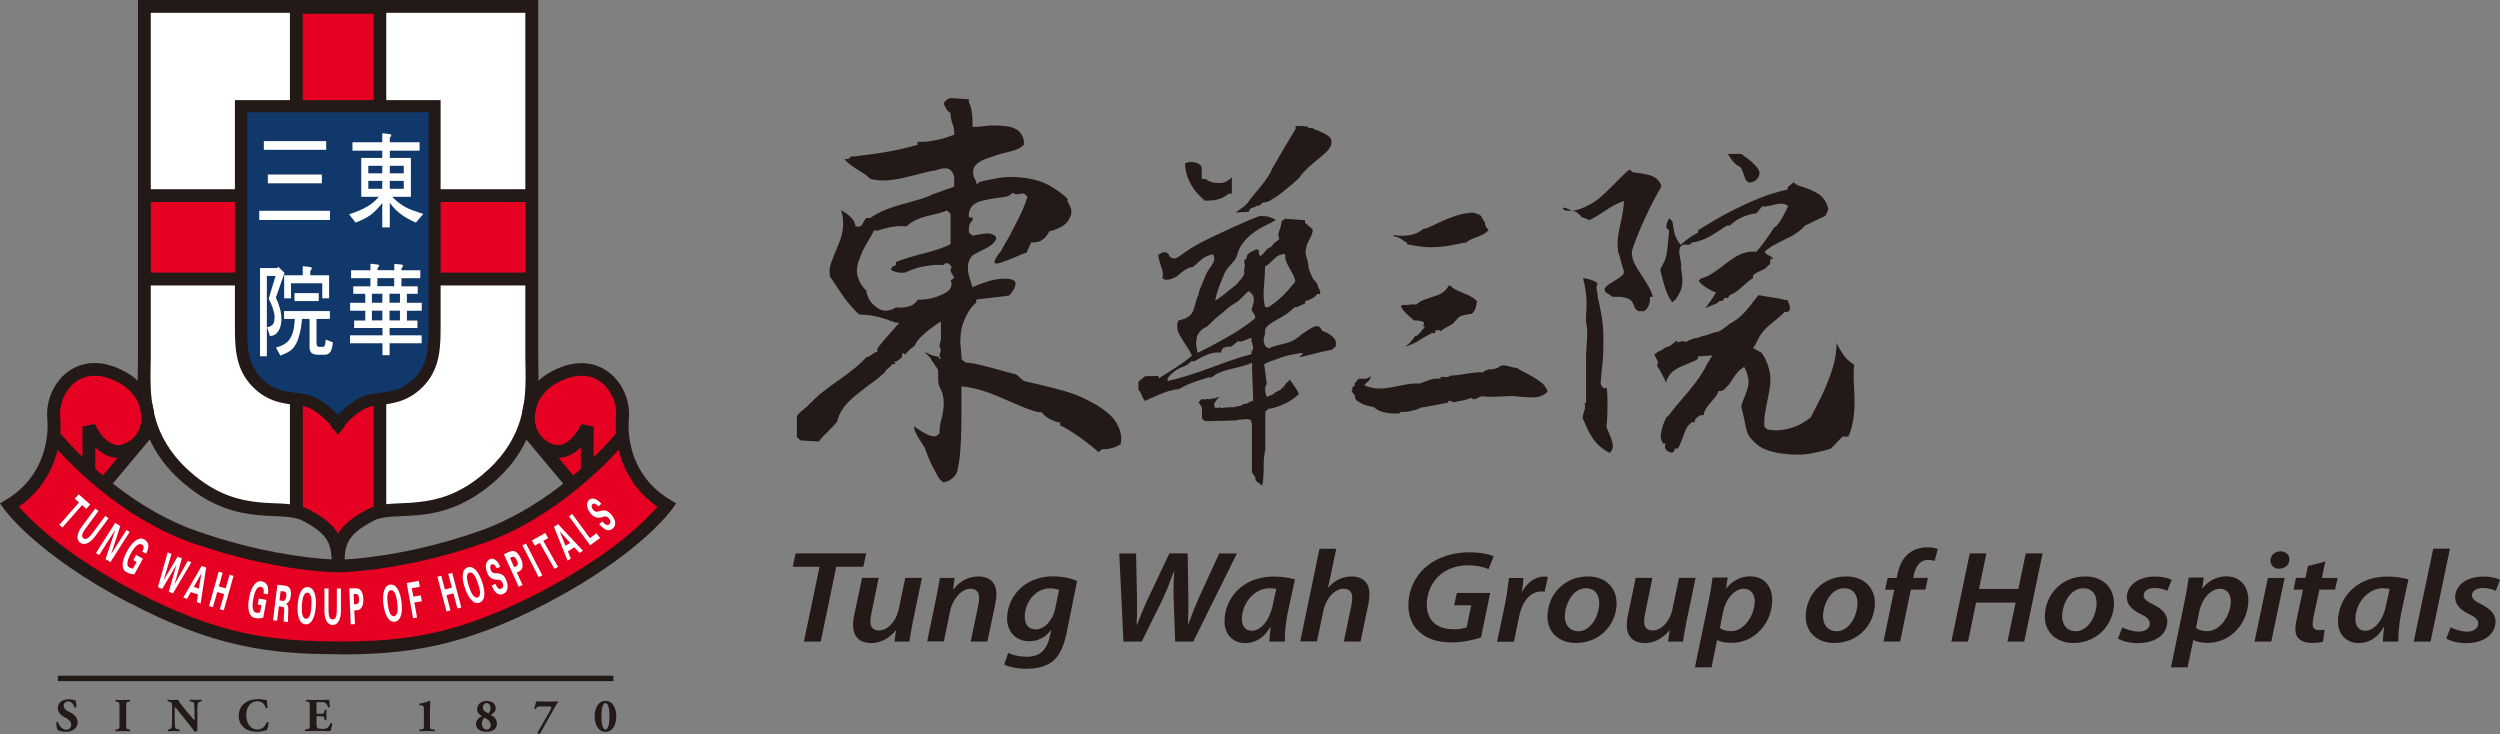 <?xml version="1.0" encoding="UTF-8"?><svg id="Layer_2" xmlns="http://www.w3.org/2000/svg" viewBox="0 0 255.84 75.12"><rect x="0" y="0" width="255.84" height="75.12" fill="#808080" stroke="none"/><defs><style>.cls-1{fill:#11386b;}.cls-1,.cls-2,.cls-3,.cls-4{stroke-width:0px;}.cls-2{fill:#231916;}.cls-3{fill:#fff;}.cls-4{fill:#e60021;}</style></defs><g id="Layer_1-2"><path class="cls-2" d="m127.82,20.56c-.06.1-.14.2-.25.33-.12.12-.27.25-.44.37-.17.13-.32.23-.43.3-.11.08-.19.15-.26.19l1.04-.06.34-.02c0-.09.04-.18.08-.25.07-.07.15-.12.27-.16.11-.03.2-.06.26-.08.06-.03.1-.06.1-.11l.33-.02.35-.31c.06,0,.16-.02.3-.05.15-.03.23-.06.45-.14.04-.01.06-.02.06-.06.22-.16.31-.16.6-.36.29-.21.59-.43.89-.69.32-.25.6-.47.82-.67.21-.2.42-.39.6-.53.11-.19.3-.42.55-.7.25-.27.58-.58.98-.9.4-.33.73-.6.99-.83.25-.23.44-.41.56-.57.17-.23.25-.49.25-.75s-.15-.47-.46-.67c-.32-.19-.62-.34-.91-.44-.29-.1-.48-.19-.6-.28l-.35.02c0-.05-.04-.09-.11-.14-.1-.04-.24-.06-.44-.08-.21,0-.37-.02-.51,0l-.3.02v.29c-.11.19-.25.43-.44.72-.17.3-.38.66-.65,1.09-.26.44-.49.85-.72,1.24-.23.39-.43.74-.6,1.02-.06.19-.19.45-.39.76-.2.32-.48.7-.84,1.14-.38.43-.69.83-.94,1.14-.26.32,0-.02-.11.17l-.06.05h0Zm-4.84-3.38c0-.09-.05-.19-.16-.31-.12-.11-.31-.19-.56-.25-.26-.05-.47-.05-.65-.02-.17.04-.27.07-.34.13,0,.18.03.44.09.77.04.33.19.71.42,1.17.23.46.49.84.78,1.15.28.31.53.55.76.72l.35-.02.43-.02c.17,0,.36-.05.59-.12.24-.06.42-.14.59-.24.18-.11.33-.21.43-.31l.35-.02v-1.67c-.1.14-.29.27-.52.41-.23.13-.5.19-.85.18-.35,0-.62-.05-.86-.16-.23-.1-.4-.2-.51-.27l-.34.02v-1.13h0Zm4.28,11.03c-.1.12-.17.2-.17.26l-.06.09c-.18.09-.31.41-.53.58-.23.17-.49.38-.78.62-.28.24-.54.44-.77.6-.23.18-.42.32-.6.41v.29c0-.33.08-.77.27-1.32.16-.54.4-1.01.67-1.72.29-.71,1.18-1.34,1.29-1.83.6-2.64,4.07-3.43,3.95-3.72l-.39-.16c-.29-.16-.67-.22-1.16-.2-.49.03-5.4,2.34-6.05,2.69-.65.35-1.19.68-1.62.99-.42.31-.75.52-.98.65l-.35-.02c-.06,0-.11-.03-.17-.08-.07-.05-.12-.12-.17-.22-.06-.09-.11-.17-.18-.22-.04-.05-.11-.08-.16-.08h-.35s-.34.25-.34.25l-.03-.13c-.06.14-.04.17-.01.41.04.24.11.51.22.81.1.32.19.57.21.76.03.18.02.33-.05.42,0,.04.02.09.05.13.03.05.07.08.13.11.06.03.12.04.18.05.23,0,.47-.04.72-.15.26-.1.52-.27.76-.49.26-.22.5-.39.7-.49.19-.12.39-.17.55-.16l.34-.26c.06-.05.14-.12.22-.21.09-.09.21-.2.39-.34.17-.13.35-.24.55-.32.21-.09.39-.15.57-.19.17.2.21.42.09.77-.12.32-.62.86-.81,1.37-.2.5-.38.9-.51,1.25-.16.35-.23.63-.23.81-.11.14-.2.35-.25.6-.06.26-.14.55-.25.88-.12.34-.32.58-.6.75-.29.17-.59.28-.94.34-.12.18-.16.43-.13.74,0,.3.16.66.43,1.08.25.42.48.77.69,1.07.19.3.38.72.38.72-.17.14-.38.31-.64.51-.26.19-.57.41-.95.66-.37.24-.71.46-1.03.66-.31.2-.58.37-.8.51v-.27l-1.38.03-.68.57v.85c.06.05.12.11.18.2.05.1.12.21.17.35.05.14.11.26.17.35.06.1.11.15.16.21.12-.06.31-.14.57-.27.26-.12.6-.26,1.02-.44.43-.17.8-.31,1.11-.37.31-.08.55-.12.73-.12.17-.1.38-.21.64-.34.24-.12.55-.25.89-.37.34-.13.63-.22.91-.3.25-.08.46-.14.64-.2h.34c.12-.14.33-.29.64-.44.33-.14.74-.29,1.28-.41.55-.13,1-.25,1.37-.35.36-.1.64-.2.81-.31v.57l.12,3.31c-.12.04-.4.14-.57.27-.18.11-.37,0-.6.2-.22.19-.51.05-.67.18-.18.12-.18-.02-.3.03h-.32c-.1.08-.52-.03-.65.09-.15.12-.25-.15-.37-.06-.11.1-.33,0-.39.05-.06.05-.17-.38-.11-.48.47-.8.92-.82.69-.73-.16.07-1.04.37-1.06.25,0-.02-.34.2-.25.11.14-.14-.05.02.06-.07-.03-.03-.12-.03-.32.04-.1.03-.19,0-.19-.03l-.3.05-.24.28.35.55v1.13c.06.04.11.09.17.13.06.05.09.08.13.1.04.01.11.03.26.02l.68-.02.89-.02.73-.02h.56c.22-.11.35-.06.63-.1.3-.03.67-.09.87.02.19.11.12.07.12.19s.07.14.07.34v4.83s.36.55.36.55v.29l.33.27.35.27c.06-.24.1-.52.13-.85.02-.32.03-.67.03-1.08s.01-.74.04-1.02c.03-.28.08-.52.13-.71v-3.93l.35-.29c.11,0,.28-.03.51-.09.23-.05.51-.15.86-.3.34-.15.64-.3.86-.44.23-.14.4-.27.51-.37l.34-.29s-.04-.11-.09-.23c-.06-.12-.16-.28-.3-.48-.14-.22-.26-.39-.39-.56-.11-.16-.12-.12-.18-.22l-.08.12c0,.1-.24.18-.32.34-.09.17-.15.25-.37.45-.22.19-.37.28-.58.35-.19.08-.32.3-.44.3l-.31.12c-.06,0-.15.15-.21.07-.05-.06-.1-.17-.12-.31-.03-.14-.05-.24-.05-.31v-.39c.06-.09.1-.19.13-.28.03-.1.03-.16,0-.21-.03-.05-.2-1.78-.26-1.78.46-.34.85-.36,1.53-.64.78-.32,1.33-.36,2.1-.52.92-.19-.37.5.16.38.55-.13,2.79-.7,3.18-.75l.34-.29c.06-.14.07-.3.05-.49-.03-.19-.15-.37-.35-.55-.21-.18-.4-.32-.6-.4-.21-.09-.36-.17-.48-.21-.05-.18-.16-.31-.3-.41-.14-.09-.34-.08-.59.05-.25.13-.49.25-.69.4-.2.15-.35.24-.47.3-.16.19-.4.37-.68.54-.28.18-.63.32-1.03.42-.39.1-.73.18-1.02.27-.29.08-.52.16-.68.25l-.35-.26c-.05-.16-.1-.28-.13-.43-.03-.13-.03-.26,0-.38.03-.11.05-.22.09-.32.03-.09.04-.19.04-.29v-.28c.06-.14.19-.3.39-.47.2-.16.49-.34.85-.54.38-.2.69-.39.94-.55.26-.18.45-.33.56-.47l.34-.28s.03.06.08.06c.06,0,.17-.04.3-.11.15-.08.29-.14.39-.19.12-.05.21-.08.25-.08v-.27c.12,0,.27-.05.44-.12.17-.07.36-.19.55-.33.2-.15.04-.09.16-.15.11-.08,0-.11.06-.11h.34c0-.2-.05-.41-.18-.63-.11-.24-.09-.46-.36-.69-.25-.24-.25-.36-.37-.59-.1-.2-.14-.39-.2-.49l-.1-.28v-.22s-.07-.29-.07-.29c0,0-.01-.27-.08-.39-.06-.12-.05-.16-.12-.51-.07-.35-.03-.25.01-.52.07-.52.28-.81.45-1.16.18-.33.24-.62.24-.85l-.79-.67v-.27l-2.05-.14-.35.25c0,.1,0,.21-.05.35-.02.14-.06.3-.12.46-.05.15-.09.27-.13.38-.02.08-.04.16-.04.21l.11.41-.26.24-.26.17-.19.26c-.11.18-.34.22-.49.33l-.41.46-.34.33-.15-.34v-.32h-.09s-.09-.07-.09-.07l-.32.12-.4.21-.24.2-.08.19-.04.25-.22.13v.36l.06.12v.06s-.09.47-.09.47l.04.27m-7.86,11.11v-.28c.16-.24.36-.45.6-.64.23-.19.47-.34.73-.44.25-.11.47-.19.64-.3.17-.09.31-.22.43-.37h.34c.16-.1.37-.22.59-.34.23-.12.47-.23.73-.33.25-.1.48-.17.65-.19.16-.03.31-.04.42-.04h.35c0-.1.03-.2.08-.3.06-.1.15-.17.25-.21.11-.04.21-.07.27-.08h.43s.35-.3.35-.3l.35-.29c.06.04.13.07.25.06.12,0,.26-.04.43-.12.17-.07.32-.12.44-.18.11-.05.19-.08.25-.08v.29s.02.11.05.2c.03.1.05.2.09.35.03.14.03.25,0,.35-.04.1-.07.17-.14.21v.28c-.45.11-1.02.27-1.7.5-.69.23-1.5.52-2.44.87-.94.35-1.78.64-2.53.86-.73.23-1.36.4-1.87.5m3-2.91l-.06-.45s-.13-.53-.04-.73c.09-.18-.03-.31.12-.58.13-.26.23-.36.37-.51.14-.14.51-.36.64-.41.22-.24.36-.33.7-.67.34-.35.89-.71,1.34-1.14.47-.43.94-.58,1.29-.93.35-.34.63-.63.87-.86.16.09.3.21.42.38.12.16.16.36.13.58-.03.25-.07.45-.13.6-.06.17-.09.3-.09.4l.35.55v.28c-.28.23-.67.53-1.16.87-.48.33-1.07.71-1.76,1.09-.68.39-1.26.71-1.75.96-.48.24-.87.44-1.16.59m6.85-8.55v-.28c.12-.04.25-.12.39-.25.13-.12.31-.29.51-.49.2-.2.41-.34.6-.42.2-.07.39-.11.56-.1v.28c0,.14.04.32.13.54.09.21.21.47.39.76.17.3.29.52.38.73.08.2.13.37.13.51-.11.15-.27.34-.47.57-.2.25-.46.52-.76.84-.32.32-.61.56-.87.75-.26.19-.48.35-.64.45h-.35c-.05-.23-.1-.5-.13-.83-.03-.33-.03-.69,0-1.08.03-.4.05-.75.08-1.03.03-.29.04-.76.04-.94"/><path class="cls-2" d="m142.63,24.03v.16c.1,0,.2.02.34.06.12.04.27.11.41.21.15.09.27.17.36.24.1.06.18.11.25.14v.16c.42.08.88.16,1.38.23.51.07,1.05.09,1.6.05.57-.02,1.1-.08,1.56-.18.48-.09.9-.19,1.29-.26h.19c.07-.08.19-.16.37-.26.18-.1.41-.2.71-.3.3-.11.52-.22.7-.3.18-.09.3-.19.36-.26l.2-.16s-.07-.06-.12-.12c-.05-.06-.1-.13-.16-.23-.05-.09-.08-.19-.09-.27-.02-.08-.02-.15-.02-.2-.11-.11-.18-.22-.23-.32-.05-.11-.1-.21-.16-.29-.04-.08-.14-.15-.28-.2-.15-.06-.32-.12-.52-.16-.33,0-.71.04-1.17.14-.45.1-.95.27-1.49.49-.54.22-.98.43-1.34.61-.35.17-.64.29-.88.38h-.19c-.13.13-.33.26-.59.4-.26.14-.59.23-.97.29-.4.05-.72.07-.98.04-.25-.03-.45-.06-.58-.08m2.39,10.96c.52-.36.99-.63,1.39-.83.41-.2.24,0,.51-.1v-.17s.02-.05.06-.08c.06-.02.13-.04.23-.04s.16.01.22.04c.05.03.07.06.07.08.06-.08.17-.16.32-.26.14-.09.32-.19.51-.28.2-.1.34-.19.41-.25.08-.06.13-.12.13-.17l.2-.17c.06-.1.15-.21.26-.3.12-.09.26-.16.41-.2.17-.04.31-.06.43-.08.1-.01.2-.04.27-.06h.19c.1-.08.19-.18.27-.28.08-.11.14-.23.17-.36.04-.14.06-.26.07-.37.02-.11.04-.2.07-.28-.09-.14-.27-.28-.51-.43-.25-.14-.56-.29-.93-.44-.38-.15-.68-.28-.88-.4-.21-.12-.34-.24-.41-.34h-.19c-.1.22-.27.42-.48.61-.23.19-.54.34-.94.46-.38.12-.73.24-1.02.35-.3.11-.53.23-.69.36l-.19.17c-.07-.03-.16-.04-.27-.04s-.25.01-.42.04c-.16.02-.29.04-.41.04s-.21-.01-.26-.04l-.21.16c.04.08.1.18.18.3.08.12.2.27.37.43.17.16.31.3.46.42.14.13.26.22.36.3h.14c.08,0,.16.01.28.02.11.02.22.03.31.06.1.03.18.06.25.09.03.11.02.24-.04.4-.04.16.31-.07.12.13-.18.2-.3.42-.47.56-.14.13-.23.24-.31.32h-.19c-.06.13-.17.29-.34.48-.16.19-.37.4-.64.64l1.13-.48h0Zm-6.29,4.41l-.2.16s-.06.01-.07.06c-.02.03-.02.1-.02.18s-.01.14-.03.19c-.02.03-.05.06-.08.06l.2.16s0,.05.02.08c.03.03.05.06.08.08.03.03.05.06.07.08.02.03.03.06.03.08-.04.08-.02.18.04.3.07.12.23.25.49.39.25.14.53.24.78.3.26.07.48.12.64.15.09.11.25.21.46.32.21.11.47.18.8.24.33.06.59.08.8.08h.46l.19-.16c.13,0,.29,0,.49-.01.2-.02.42-.06.65-.11.25-.05.45-.11.62-.18.16-.06.3-.12.39-.18h.2c.16-.03.35-.07.58-.11.23-.04.48-.08.76-.14.28-.05.51-.11.71-.14.19-.04.36-.08.48-.11v-.16h.1s.07,0,.13.02c.04,0,.1.04.17.07.06.02.13.05.2.07.03-.02.11-.06.22-.07.1-.03.28-.07.5-.1.24-.05.43-.09.61-.15.18-.05.32-.11.42-.15l.2.15c.07,0,.14,0,.22-.04.08-.02.17-.07.26-.11.11-.06.19-.1.28-.13.08-.03.15-.04.22-.04.09.03.24.04.43.06.2.01.46.01.79,0,.33-.01.61-.02.88-.04.25,0,.46-.02.62-.02.15-.03.41-.02.76.02.34.04.76.07,1.26.1.5.03.92-.02,1.22-.14.31-.12.52-.27.66-.46-.04-.17-.14-.35-.29-.57-.17-.22-.43-.44-.81-.68-.38-.24-.72-.44-1.05-.6-.32-.16-.58-.3-.78-.41l-.2-.17s-.11.04-.24,0c-.13-.02-.31-.07-.56-.14-.25-.07-.45-.1-.6-.1-.17,0-.29.04-.35.08l-.2.16c-.07.04-.14.06-.22.08-.09.03-.17.06-.26.06-.11.02-.19.03-.28.03h-.22l-.38.16-.2.16c-.07-.03-.22-.04-.46-.02-.25.01-.59.05-1.03.12-.44.07-.8.12-1.08.16-.28.04-.47.05-.56.05h-.2c-.03.06-.09.1-.17.13-.09.02-.19.03-.32.02-.14-.02-.23-.02-.32-.02-.07,0-.14,0-.17.04v.16c-.13-.02-.29-.03-.49-.01-.2,0-.41.06-.66.14-.25.09-.44.16-.6.22-.17.07-.29.12-.4.14-.36-.02-.78,0-1.27.08-.48.09-1.03.18-1.63.31-.61.11-1.14.15-1.59.1-.46-.05-.85-.16-1.17-.32.12-.15.3-.31.51-.5l.06-.14.16-.28-.53.26h-.78s-.03.08-.08.12c-.05.06-.11.12-.18.2-.09.08-.14.15-.15.2-.02.05,0,.09.03.13"/><path class="cls-2" d="m178.21,15.75h-1.5c.06,0,.11.03.16.09.06.06.13.18.22.34.11.16.22.31.38.46.14.15.29.26.43.35.14.03.27.16.37.39.1.23.2.49.29.8.1.31.24.47.45.49.2.02.42-.05.67-.22.19-.16.32-.37.37-.61.05-.25-.07-.52-.34-.83-.28-.3-.56-.57-.85-.77-.3-.2-.52-.37-.66-.49m-5.64,19.24c-.1.02-.31-.16-.57-.04-.25.13-.14-.04-.38.1l.04-.22c-.15.04-.53.42-.72.55-.21.12-.58.18-.81.39-.21.2-.29.1-.44.22-.15.12-.27.2-.37.25,0,.04.02.11.07.21.05.1.11.22.19.37.07.14.1.24.1.3,0,.07-.02.1-.07.1v.24c.05.09.11.19.19.31.07.12.15.27.26.46.1.18.18.36.27.52.06.16.13.3.18.43.05-.29.19-.57.4-.87.23-.28.56-.53,1.01-.74.43-.2.83-.36,1.14-.48.32-.13.56-.25.71-.37v-.25l1.48-.1-.6.97c-.14.33-.36.72-.66,1.16-.3.45-.68.95-1.14,1.5-.47.55-.88,1.03-1.22,1.44-.35.41-.62.76-.82,1.04l-.29.25c-.05.12-.13.29-.22.51-.1.23-.19.5-.26.83-.08.33-.1.6-.04.83.05.22.13.39.22.51h.3c-.1.08-.13.2-.12.36.03.17.14.32.34.44.2.12.36.14.47.06.13-.08.19-.21.19-.37h.31c.09-.13.18-.31.28-.56.1-.23.22-.54.34-.88.12-.35.25-.63.4-.83.15-.21.29-.35.45-.43h.3s-.06-.09-.04-.18c.03-.08.1-.17.23-.28.12-.09.21-.17.29-.22.07-.03.21-.05.41-.05,0-.17.06-.36.18-.58.12-.22.32-.47.56-.74.25-.27.42-.5.55-.67.13-.19.19-.34.19-.47h.3s.1-.02.18-.06c.08-.04.16-.11.25-.22.11-.1.18-.19.26-.28.07-.08.14-.14.18-.18.05-.07.13-.2.22-.37.11-.16.25-.35.41-.58.17-.22.34-.4.48-.52.15-.12.28-.2.37-.25.2.33.33.7.41,1.11.07.41.04.83-.11,1.26-.15.43-.29.79-.41,1.07-.12.29-.18.53-.18.74.06.12.09.28.14.46.05.18.1.41.15.67.05.26.1.52.15.73.05.23.09.43.15.59.14.45.51.9,1.07,1.35.57.45,1.43.75,2.56.89,1.13.15,2.14.14,2.99-.03.86-.17,1.52-.33,1.97-.49l1.17-1.22h.6c.2-.41.36-.95.48-1.6.13-.65.17-1.4.15-2.24-.02-.83-.05-1.52-.08-2.05-.02-.53-.01-.95.04-1.23v-.24c-.19-.13-.41-.29-.64-.49-.22-.2-.41-.44-.57-.71-.19-.26-.31-.47-.39-.64-.07-.16-.14-.28-.17-.37v-.24c0,.41-.04.89-.12,1.47-.07.57-.26,1.27-.56,2.08-.29.82-.62,1.6-.99,2.34-.38.73-.69,1.39-1,1.96-.25.2-.57.41-.96.64-.39.22-.85.39-1.37.52-.51.12-.95.17-1.28.16-.36-.02-.63-.06-.82-.1l-.3-.24c-.06-.49-.02-1.05.11-1.69.12-.63.25-1.34.4-2.12.15-.78.13-1.48-.04-2.11-.16-.64-.42-1.2-.78-1.69l-.88-.49s.1-.09.15-.15c.05-.06.09-.14.15-.25.05-.1.1-.2.14-.31.05-.1.1-.2.15-.27.09-.2.24-.43.44-.67.2-.25.46-.51.77-.77.33-.26.62-.5.86-.71.25-.2.44-.39.59-.55h.3c.1-.04.17-.11.22-.21.05-.1.05-.23,0-.41-.05-.16-.1-.29-.15-.39-.04-.11-.07-.19-.07-.22h-.3c-.15-.05-.32-.09-.51-.13-.21-.04-.44-.08-.71-.12-.27-.04-.52-.08-.78-.12-.25-.04-.47-.08-.66-.12-.15.16-.33.38-.52.64-.19.27-.44.57-.74.92-.29.34-.6.63-.89.86-.3.22-.57.39-.82.52-.15.12-.34.28-.59.46-.25.18-.4.32-.8.39-.33.06-.45.12-.7.22-.24.09-.39.11-.53.15l-.28.06c-.05.01-.1.09-.25.12-.09.02-.28.06-.28.06-.08-.06-.26.15-.31.03,0,0-.09.1-.19.12l-.14.03m2.76-3.74l.29-.25s.3.02.34-.04c.02-.06.08-.14.17-.25.07-.1.27.07.35-.04.07-.1.14-.2.18-.27.16-.04.33-.13.52-.25.2-.12.42-.3.67-.53.25-.22.46-.41.66-.57.19-.17.37-.29.52-.37v-.25c.05-.08.14-.16.26-.24.12-.09.28-.16.48-.25.2-.08.36-.16.48-.24.12-.08.21-.16.26-.25l.29-.24v-.49h.3c-.04-.08-.1-.16-.19-.22-.08-.06-.15-.11-.25-.16-.11-.03-.19-.09-.26-.15-.07-.06-.13-.13-.18-.21.19-.2.47-.41.81-.61.35-.2.77-.41,1.25-.65.5-.23.91-.46,1.26-.7.35-.25.61-.49.82-.73.09-.04.23-.1.4-.19.17-.08.39-.19.63-.31.25-.13.46-.22.64-.31.16-.07.3-.13.39-.17.06-.08.11-.18.16-.28.05-.1.08-.2.11-.27.02-.09.04-.14.04-.19-.04-.28-.17-.58-.37-.89-.19-.31-.5-.58-.92-.8-.42-.23-.8-.38-1.15-.49-.34-.11-.6-.19-.81-.28l-.3-.24-.59.49v.24c-.45.08-1.05.25-1.81.49-.76.25-1.69.62-2.78,1.14-1.08.51-2.01.99-2.77,1.44-.77.45-1.37.82-1.81,1.1v.25c-.1.04-.23.1-.38.19-.14.07-.31.18-.48.31-.16.12-.3.22-.41.3-.09.08-.17.15-.22.19l-.3.25c-.15-.17-.28-.36-.4-.59-.12-.23-.21-.47-.26-.73-.05-.26-.08-.49-.12-.68-.02-.18-.05-.34-.1-.46l-.3-.25c-.04.09-.09.18-.14.28-.04.1-.09.2-.11.3-.02.1-.03.18-.03.25v.15l.29.24c-.04.33-.08.67-.1,1.04-.03.37-.07.74-.12,1.11-.05.37-.14.7-.25.98-.14.29-.27.55-.42.81v.24c.05.2.12.46.2.77.07.31.17.64.29,1.01.13.37.25.67.38.89.13.22.24.4.33.52l.3-.24c.2-.25.37-.54.52-.86.14-.32.22-.68.22-1.05s-.03-.68-.08-.91c-.05-.25-.07-.46-.07-.63.05-.04.05-.17,0-.39-.05-.23-.1-.52-.15-.89-.05-.37,0-.62.15-.77.15-.14.35-.19.59-.15h.29l.3-.25c.2,0,.46-.05.78-.17.32-.09.69-.26,1.12-.5.42-.25.76-.46,1.03-.65.27-.19.48-.32.62-.4h.31c.11-.12.27-.27.49-.43.22-.17.5-.32.85-.47.35-.14.63-.23.86-.27.22-.04.38-.06.48-.06l.59-.73c.1.03.27.03.48,0,.23-.04.51-.11.86-.19.34-.08.63-.1.85-.06.22.04.37.12.48.25-.05.07-.13.22-.22.43-.11.2-.25.46-.41.76-.18.31-.34.54-.48.71-.14.17-.28.26-.37.31-.09.16-.22.36-.37.58-.15.22-.32.47-.51.72-.2.28-.37.51-.52.68-.15.19-.28.34-.37.46h-.3c-.34-.04-.75.04-1.22.21-.47.18-.99.51-1.56.96-.56.45-1.06.8-1.48,1.07-.42.27-.78.42-1.07.47l-.29.25c.04.08.13.18.25.3.12.12.3.26.52.39.22.15.43.26.6.35.17.08.31.14.41.17-.06.09-.13.21-.23.37-.09.16-.23.38-.41.61-.17.24-.32.45-.48.62m-11.03-2.34v-.24c-.05-.04-.13-.1-.25-.16-.13-.07-.29-.12-.48-.18-.2-.07-.37-.1-.48-.12-.13-.02-.22-.03-.25-.03.09.37.19.76.25,1.19.07.43.11.85.11,1.26s0,.75-.03,1.01c-.03.27-.03.51-.03.7v.26c.04.2.07.45.11.75.03.31.03.67,0,1.07-.03.41-.05.77-.07,1.08-.03.3-.03.57-.03.77v4.66l-.16.1c.09.09.02.09.05.24.02.14,0,.32-.08.51-.08.2-.12.38-.14.52-.03.14-.01.26.04.33.09.22.21.46.33.77.13.32.31.65.56,1.04.25.39.53.72.84.98.33.27.64.48.94.64.14-.08.25-.21.31-.4.08-.19.07-.44-.03-.78-.1-.32-.21-.62-.33-.89-.12-.26-.21-.48-.25-.64.15-.49.15-4.17,0-3.92h-.3s-.1-.1-.14-.16c-.04-.07-.09-.12-.11-.18-.02-.07-.04-.12-.04-.16.05-.57.1-1.23.18-1.96.08-.74.11-1.56.11-2.45s-.06-1.72-.19-2.46c-.12-.74-.25-1.39-.4-1.96v-.24s0-.12-.04-.21c-.02-.11-.05-.23-.07-.37-.02-.14-.02-.24,0-.3.02-.07.06-.1.11-.1m-2.37-7.61h-.3c-.14-.08-.29-.14-.43-.21-.16-.06-.26-.09-.34-.09s-.1.02-.1.06c0,.08.05.14.14.19.1.04.26.05.48.05s.42.02.56.07c.15.04.25.11.3.18l.29.25s.03.08.06.11c.06.04.15.08.27.12.13.04.24.09.33.12.11.04.18.08.22.13.21-.08.44-.21.71-.37.27-.16.59-.37.97-.62.36-.24.71-.45,1.03-.61.33-.16.61-.29.85-.37v.25c0,.25-.04.57-.12.98-.07.41-.17.89-.29,1.44-.12.55-.19,1.02-.22,1.38-.02.37,0,.66.04.86v.24c.05.13.1.27.15.43.04.16.09.35.14.55.05.21.1.39.15.55.05.16.1.31.15.43v.25c0,.11-.14.28-.41.46-.27.18-.6.4-1,.64-.39.25-.58.47-.55.64.02.19.19.34.49.47l.28.24h.82c.15,0,.36.04.63.12.28.08.47.21.6.4.12.19.19.34.22.46.03.13.06.2.1.24l.3.25h.6l.29-.25c.05-.08.11-.17.16-.28.04-.1.09-.21.11-.33.03-.12.04-.24.04-.33v-.28h.29c-.05-.28-.2-.64-.44-1.07-.25-.43-.55-.92-.93-1.48-.37-.55-.6-1.02-.7-1.4-.1-.39-.1-.71,0-.96.1-.28.24-.68.44-1.2.19-.51.47-1.14.82-1.9.34-.76.66-1.41.96-1.96.3-.55.54-1,.73-1.32-.04-.25-.18-.48-.4-.71-.22-.23-.55-.39-.97-.49-.41-.1-.76-.17-1.03-.19-.26-.02-.45-.05-.55-.09l-.29-.25c-.3.2-.64.51-1.03.92-.4.41-.88.89-1.45,1.44-.58.56-1.12.97-1.68,1.26-.54.29-1.03.47-1.47.55"/><path class="cls-2" d="m83.05,41.1c-.06.1-.16.21-.29.33-.11.13-.27.26-.45.41-.19.14-.34.28-.47.4-.13.12-.22.23-.29.33v2.17l.38.33,1.49.09.38.02c.06-.1.17-.23.33-.42.16-.16.36-.37.61-.61.24-.24.45-.46.6-.62.17-.17.27-.31.34-.4.06-.36.23-.77.52-1.22.27-.45.72-.91,1.31-1.4.58-.48,1.12-.89,1.58-1.23.47-.33.83-.61,1.08-.86l.38-.3s.03-.12.08-.19c.06-.07.16-.16.28-.25.12-.09.21-.18.28-.25.06-.07.1-.14.1-.19l.37.02-.16-.24.25-.04.5-.37c.07-.04.06-.49.15-.49.09,0,.15.23.25.12.5-.57.96-.83,1-.94.4-1.02,2.58-2.39,2.64-2.39v1.8l-.15.64s.12.45.15.46c.03,0-.19.58-.15.64.21.33.25.28.06.27-.12,0-.1-.18-.25-.24-.08-.03-.49-.05-.66-.16-.07-.04-.17-.07-.24-.1-.23-.13-.43-.2-.43-.21.04.04.16.19.35.38.11.11.26.24.37.37.04.04-.16-.09-.12-.05.15.17.5.71.57.82.05.08.14.17.16.25.02.11.11-.04.06.06-.05.12,0,.26,0,.39,0,.05,0,.1,0,.16,0,.48,0,.95.14,1.2.31.57.45,1.16.43,1.77-.04.62-.12,1.15-.25,1.58-.12.43-.18.8-.18,1.11v.31l-.38.29-.38-.02c-.06,0-.16-.03-.32-.09-.15-.05-.36-.16-.61-.3-.24-.14-.45-.28-.6-.38-.16-.12-.27-.2-.34-.25,0,.1.04.25.09.43.07.18.17.41.33.68.16.27.3.49.43.67.13.2.22.35.28.45.06.21.16.47.29.79.12.33.28.67.45,1.03.2.38.35.67.47.88.12.22.22.38.29.49l.37.32c.07,0,.18,0,.33-.06.15-.04.34-.14.56-.31.22-.17.38-.35.47-.55.09-.2.14-.39.14-.53.07-.26.13-.63.19-1.11.06-.49.1-1.17.14-2.01.02-.85.04-1.65.04-2.4v-2.84c.5.03,1.11.15,1.83.34.71.2,1.51.49,2.38.88.88.38,1.61.7,2.2.94.59.24,1.08.39,1.45.47l.37.02c.06.1.17.23.33.37.16.14.36.27.62.39.24.11.44.19.6.23.15.04.27.05.33.06v.31c.25.12,0-.06.41.18.41.23.87.52,1.41.89.52.38.96.69,1.3.97.34.28.61.5.79.67l.37-.29c.2.01.41,0,.67-.04.24-.04.48-.11.7-.2.21-.09.39-.18.52-.27.18-.61.05-1.31-.38-2.12-.43-.8-1.4-1.58-2.9-2.35-1.49-.75-2.33-.95-3.63-1.29-1.31-.33-2.32-.57-3-.72l-.38-.33-.37-.33c-.31-.08-.71-.17-1.16-.3-.48-.13-1-.29-1.6-.44-.59-.17-1.09-.28-1.5-.36-.4-.08-.74-.12-.97-.13l-.38-.34c0-.31-.04-.75-.09-1.31-.06-.58-.06-.33,0-1.15.05-.82.37-1.61.68-2.17.31-.55.54-.86.91-1.15v-.31c.25-.04.51-.08.79-.1.28-.04.59-.07.89-.11.31-.04.61-.06.89-.1.28-.03.55-.07.8-.11.36-.39.59-.76.65-1.12.06-.36-.22-.56-.85-.6-.62-.04-1.28.06-1.96.27-.69.22-1.22.42-1.6.61-.06-.27-.15-.56-.27-.91-.12-.34-.19-.72-.19-1.14s.12-.78.37-1.1c.25-.32,1.41-.76,1.74-.99.3-.19.54-.39.69-.62.16-.23.13-.41-.09-.55-.22-.15-.47-.22-.75-.2-.28,0-1.37.19-1.49.23l-.37-.33v-.35c0-.12.02-.26.05-.39.03-.12.08-.23.14-.29.06-.08.13-.14.19-.19v-.31l-.37-.02c-.06-.36.02-.71.23-1.03.22-.33.64-.56,1.26-.7.63-.14,1.17-.24,1.64-.29.47-.05.79-.12.99-.21l.36-.28c.06.05.14.09.25.12.08.04.19.04.33.02.12-.02.23-.04.32-.06.09-.01.16-.02.23-.01l.38.32c-.07.26-.19.61-.38,1.06-.18.46-.44.99-.75,1.59-.31.6-.56,1.08-.74,1.43-.2.35-.79,1.34-.84,1.49-.38.44-.59.79-.66,1.04-.06.27.17.3.69.13.54-.18,1.05-.38,1.55-.6.5-.24.84-.37,1.03-.4l.47-1.05c.18.01.39,0,.61-.04.21-.04.42-.14.61-.28.18-.14.32-.29.42-.44.1-.15.17-.28.23-.38.39-.08.77-.23,1.18-.44.4-.2.69-.5.88-.88.19-.37.24-.71.15-1-.1-.29-.21-.51-.34-.68v-.31c-.43-.44-1.01-.87-1.72-1.29-.72-.43-1.6-.72-2.63-.86-1.02-.14-1.93-.14-2.71,0-.79.13-1.42.26-1.91.39l-.38.29v-.32c-.31-.43-.4-.86-.28-1.29.12-.44.59-.79,1.4-1.08.81-.29,1.53-.51,2.15-.65.62-.15,1.03-.28,1.21-.44l.38-.28c.06-.46-.07-.88-.38-1.27-.31-.38-.86-.6-1.63-.67-.79-.07-1.42-.07-1.92,0-.5.07-.82.09-.94.09l-.38-.02v-.57c0-.23-.01-.49-.05-.78-.03-.29-.08-.52-.14-.71-.06-.18-.12-.33-.18-.44v-.31l-.32-.02-.56-.03-.47-.03-.52-.03c-.06,0-.14.02-.23.07-.1.05-.19.12-.28.21-.1.1-.15.18-.18.23-.04.05.07.29.32.72l.37.33c0,.16.01.33.04.51.03.18.08.36.15.55.06.18.12.34.14.47.03.13.04.25.04.35v.31c-.25.09-.54.19-.89.3-.34.11-.71.21-1.13.28-.4.08-.74.13-1.02.14-.29,0-.52,0-.71,0v.31c-.44.13-.97.27-1.6.41-.63.15-1.3.28-2.01.39-.71.11-1.3.19-1.72.24-.44.06-.79.1-1.03.15l-.38-.02-.37.29-.37-.02c.06.1.19.24.37.41.19.17.45.35.75.55.31.2.56.35.75.47.19.11.31.2.37.25l.38.34c.31.11.75.18,1.31.19.56,0,1.25-.08,2.06-.26.82-.19,1.5-.37,2.06-.51.56-.15,1-.24,1.31-.27.32-.13.63-.21.94-.21.32,0,.56.11.7.35.17.24.23.48.23.72v.81l-2.25.8c-.24.15-.62.29-1.11.44-.5.15-1.13.34-1.92.55-.78.21-1.45.44-2.01.69-.56.25-1,.5-1.31.74l-.38-.02c-.05.05-.12.12-.18.22-.06.1-.13.22-.19.34-.06.13-.13.21-.19.26-.07.05-.12.07-.19.07l-.37-.02c0-.11-.03-.24-.1-.4-.06-.16-.18-.33-.37-.53-.19-.19-.38-.35-.56-.46-.19-.12-.35-.2-.47-.26.19.43.26.94.23,1.57-.02.62-.2,1.29-.51,2.02-.31.73-.55,1.32-.71,1.78-.16.46-.2.81-.14,1.08v.31c.12.16.29.39.47.69.19.29.44.67.75,1.12.31.47.62.86.94,1.22.31.35.58.65.84.87l.37.02c.25.01.53.04.84.08.31.05.63.12.98.21.34.09.64.19.89.29.25.09.47.17.66.23l.36.02c-.12.15-.29.34-.51.59-.21.24-.45.53-.75.85-.28.32-.49.58-.65.77-.16.21-.27.35-.33.45v.32c-.06,0-.15.02-.23.06-.1.04-.2.11-.33.22-.13.09-.24.17-.33.21-.09.05-.18.06-.24.06-.24.3-.63.66-1.11,1.06-.51.42-1.11.87-1.83,1.37-.71.5-1.29.93-1.73,1.29-.43.36-.74.66-.93.91m10.86-10.53c-.07.15-.19.3-.38.44-.18.15-.44.24-.75.31-.31.06-.56.08-.75.07l-.36-.02c-.25.19-.56.3-.95.33-.37.04-.75-.11-1.12-.41-.37-.31-.63-.61-.74-.92-.13-.33-.2-.55-.2-.72-.37-.33-.65-.76-.84-1.29-.19-.53-.16-1.14.1-1.85.24-.71.53-1.31.85-1.81.31-.5.53-.9.65-1.2l.38.02c.12-.05.29-.1.51-.17.22-.06.49-.12.8-.19.31-.05.57-.09.8-.11.21,0,.39-.01.51,0l.37.02c.19-.2.45-.39.8-.57.34-.18.76-.34,1.26-.47.49-.12.92-.23,1.26-.31.34-.09.6-.18.8-.27l.37.34v3.09c-.24.15-.59.29-1.02.45-.44.16-.98.32-1.63.49-.67.17-1.25.33-1.73.48-.5.15-.91.3-1.22.43v.31c-.25.09-.41.19-.47.32-.07.13.04.24.32.33.29.1.54.14.8.13.26,0,.41-.04.47-.09.19-.1.44-.2.75-.31.31-.11.7-.21,1.12-.27.44-.08.81-.13,1.12-.13.32,0,.56,0,.75,0,.07-.09.16-.15.27-.18.14-.01.26.03.39.15.12.1.18.2.18.28s-.03.11-.09.11v.31l.37.64-.37.29c.12.21.12.45,0,.73-.12.28-.45.53-.99.75-.52.23-1,.37-1.44.42-.45.05-.75.08-.94.06"/><polygon class="cls-2" points="83.87 58 81.12 58 81.42 56.63 88.64 56.63 88.35 58 85.58 58 83.99 65.66 82.27 65.66 83.87 58 83.87 58"/><path class="cls-2" d="m94.35,59.14l-.94,4.5c-.16.78-.26,1.46-.35,2.02h-1.52l.15-1.14h-.03c-.69.84-1.59,1.29-2.49,1.29-1.04,0-1.87-.51-1.87-1.85,0-.35.04-.72.15-1.17l.77-3.65h1.7l-.73,3.56c-.07.32-.12.64-.12.9,0,.54.23.92.91.92.79,0,1.72-.86,2-2.21l.66-3.17h1.71Z"/><path class="cls-2" d="m94.88,65.66l.93-4.5c.17-.78.28-1.46.37-2.02h1.51l-.15,1.18h.03c.66-.88,1.57-1.33,2.58-1.33s1.82.56,1.82,1.79c0,.3-.06.75-.13,1.08l-.79,3.79h-1.71l.77-3.68c.04-.24.09-.52.09-.78,0-.53-.22-.94-.9-.94-.78,0-1.78.86-2.09,2.38l-.62,3.01h-1.71Z"/><path class="cls-2" d="m103.19,66.82c.43.23,1.22.39,1.9.39,1.12,0,1.97-.48,2.32-2l.18-.74h-.03c-.59.78-1.34,1.15-2.25,1.15-1.43,0-2.24-1.07-2.25-2.3,0-2.17,1.72-4.34,4.69-4.34.92,0,1.82.19,2.48.46l-1.09,5.38c-.27,1.27-.68,2.29-1.47,2.9-.75.56-1.77.72-2.66.72s-1.77-.18-2.24-.44l.41-1.19h0Zm5.18-6.45c-.18-.08-.54-.16-.94-.16-1.5,0-2.56,1.47-2.56,2.88-.02.68.29,1.32,1.15,1.32s1.71-.92,1.96-2.1l.4-1.94h0Z"/><path class="cls-2" d="m114.97,65.66l-.43-9.02h1.72l.1,4.64c.01,1.13-.01,1.97-.04,2.67h.03c.31-.75.6-1.53,1.1-2.63l2.22-4.69h1.87l.07,4.55c.01,1.12,0,1.97-.04,2.72h.03c.32-.86.65-1.71,1.04-2.62l2.13-4.64h1.81l-4.47,9.02h-1.85l-.15-4.35c-.03-1.04-.02-1.78.06-2.81h-.05c-.34.92-.65,1.77-1.1,2.74l-2.18,4.42h-1.88Z"/><path class="cls-2" d="m129.9,65.66c.01-.39.07-.91.13-1.47h-.04c-.71,1.21-1.65,1.62-2.56,1.62-1.28,0-2.12-.91-2.12-2.22,0-2.22,1.71-4.59,5.05-4.59.78,0,1.62.13,2.16.29l-.74,3.4c-.2.98-.32,2.2-.29,2.97h-1.59Zm.71-5.39c-.18-.04-.4-.07-.71-.07-1.59,0-2.81,1.62-2.81,3.11,0,.68.28,1.24,1.03,1.24.8,0,1.77-.91,2.11-2.57l.38-1.71h0Z"/><path class="cls-2" d="m133.06,65.66l1.97-9.5h1.72l-.84,3.96h.03c.6-.68,1.4-1.13,2.4-1.13s1.8.56,1.8,1.75c0,.33-.04.79-.12,1.15l-.79,3.76h-1.71l.77-3.66c.04-.25.09-.54.09-.86,0-.5-.25-.88-.9-.88-.84,0-1.78.91-2.06,2.29l-.65,3.1h-1.71Z"/><path class="cls-2" d="m151.56,65.25c-.68.21-1.81.49-3.03.49-1.37,0-2.49-.35-3.27-1.06-.78-.68-1.13-1.68-1.13-2.71,0-1.61.71-3.12,1.99-4.12,1.09-.84,2.58-1.33,4.24-1.33,1.25,0,2.15.24,2.5.41l-.53,1.31c-.47-.21-1.21-.39-2.1-.39-1.06,0-2.03.32-2.76.9-.9.7-1.46,1.86-1.46,3.09,0,1.62.97,2.56,2.82,2.56.53,0,.97-.09,1.26-.2l.47-2.26h-1.75l.28-1.26h3.41l-.94,4.55h0Z"/><path class="cls-2" d="m153.21,65.66l.84-4.01c.19-.92.28-1.92.37-2.5h1.49c-.04.44-.09.9-.16,1.38h.04c.48-.88,1.27-1.53,2.25-1.53.12,0,.25.01.37.03l-.34,1.53c-.09-.01-.21-.03-.32-.03-1.22,0-2,1.13-2.28,2.52l-.54,2.62h-1.71Z"/><path class="cls-2" d="m165.44,61.69c0,2.21-1.71,4.11-4.15,4.11-1.81,0-2.93-1.14-2.93-2.69,0-2.21,1.69-4.12,4.13-4.12,1.93,0,2.94,1.26,2.94,2.71h0Zm-5.31,1.38c0,.9.53,1.53,1.4,1.53,1.28,0,2.13-1.61,2.13-2.9,0-.67-.32-1.5-1.36-1.5-1.37,0-2.16,1.66-2.16,2.88h0Z"/><path class="cls-2" d="m173.52,59.14l-.94,4.5c-.16.78-.27,1.46-.35,2.02h-1.52l.15-1.14h-.03c-.69.84-1.59,1.29-2.48,1.29-1.05,0-1.87-.51-1.87-1.85,0-.35.04-.72.15-1.17l.76-3.65h1.71l-.73,3.56c-.07.32-.12.64-.12.9,0,.54.23.92.91.92.79,0,1.72-.86,2-2.21l.66-3.17h1.71Z"/><path class="cls-2" d="m173.45,68.3l1.4-6.75c.16-.78.32-1.79.41-2.45h1.54l-.16,1.1h.03c.62-.78,1.5-1.22,2.43-1.22,1.54,0,2.26,1.15,2.26,2.42,0,2.28-1.73,4.39-4.18,4.39-.66,0-1.17-.13-1.43-.28h-.03l-.57,2.78h-1.71Zm2.56-4.03c.27.2.65.32,1.15.32,1.32,0,2.41-1.61,2.41-3.07,0-.6-.3-1.27-1.13-1.27s-1.81.9-2.12,2.42l-.31,1.59h0Z"/><path class="cls-2" d="m191.87,61.69c0,2.21-1.71,4.11-4.15,4.11-1.81,0-2.93-1.14-2.93-2.69,0-2.21,1.69-4.12,4.14-4.12,1.92,0,2.94,1.26,2.94,2.71h0Zm-5.31,1.38c0,.9.53,1.53,1.4,1.53,1.28,0,2.13-1.61,2.13-2.9,0-.67-.32-1.5-1.37-1.5-1.37,0-2.16,1.66-2.16,2.88h0Z"/><path class="cls-2" d="m192.75,65.66l1.1-5.31h-.93l.25-1.2h.93l.07-.34c.16-.83.51-1.66,1.19-2.2.53-.41,1.22-.6,1.88-.6.5,0,.87.08,1.06.17l-.32,1.23c-.18-.07-.41-.11-.69-.11-.81,0-1.26.68-1.43,1.53l-.06.31h1.49l-.25,1.2h-1.49l-1.1,5.31h-1.71Z"/><polygon class="cls-2" points="203.28 56.63 202.52 60.27 206.55 60.27 207.31 56.63 209.03 56.63 207.15 65.66 205.43 65.66 206.27 61.67 202.22 61.67 201.4 65.66 199.69 65.66 201.58 56.63 203.28 56.63 203.28 56.63"/><path class="cls-2" d="m216.34,61.69c0,2.21-1.71,4.11-4.15,4.11-1.81,0-2.93-1.14-2.93-2.69,0-2.21,1.69-4.12,4.13-4.12,1.93,0,2.94,1.26,2.94,2.71h0Zm-5.31,1.38c0,.9.53,1.53,1.4,1.53,1.28,0,2.13-1.61,2.13-2.9,0-.67-.33-1.5-1.37-1.5-1.37,0-2.16,1.66-2.16,2.88h0Z"/><path class="cls-2" d="m217.18,64.2c.37.19,1.08.44,1.72.44.69-.01,1.1-.38,1.1-.8s-.24-.67-.94-1c-.82-.4-1.41-.95-1.41-1.7,0-1.26,1.21-2.14,2.9-2.14.75,0,1.37.16,1.69.34l-.44,1.12c-.27-.13-.75-.29-1.34-.29-.65,0-1.09.32-1.09.76,0,.36.32.61.93.9.78.39,1.49.92,1.49,1.75,0,1.43-1.32,2.24-3.05,2.24-.84-.01-1.62-.23-2-.48l.44-1.12h0Z"/><path class="cls-2" d="m222.17,68.3l1.39-6.75c.17-.78.33-1.79.42-2.45h1.55l-.17,1.1h.03c.62-.78,1.5-1.22,2.43-1.22,1.54,0,2.27,1.15,2.27,2.42,0,2.28-1.74,4.39-4.18,4.39-.66,0-1.16-.13-1.43-.28h-.03l-.58,2.78h-1.7Zm2.56-4.03c.26.2.65.32,1.15.32,1.32,0,2.41-1.61,2.41-3.07,0-.6-.29-1.27-1.13-1.27s-1.81.9-2.12,2.42l-.31,1.59h0Z"/><path class="cls-2" d="m230.72,65.66l1.37-6.52h1.71l-1.37,6.52h-1.71Zm2.5-7.46c-.51,0-.87-.35-.87-.83,0-.56.47-.95,1.03-.95.53,0,.91.35.91.84-.01.58-.48.94-1.06.94h-.01Z"/><path class="cls-2" d="m237.96,57.46l-.35,1.68h1.62l-.27,1.2h-1.6l-.57,2.64c-.06.3-.12.64-.12.91,0,.36.18.59.63.59.21,0,.42-.01.59-.04l-.16,1.23c-.25.08-.71.13-1.12.13-1.18,0-1.71-.6-1.71-1.35,0-.36.04-.72.16-1.2l.62-2.91h-.97l.25-1.2h.97l.25-1.21,1.78-.47h0Z"/><path class="cls-2" d="m243.85,65.66c.01-.39.07-.91.13-1.47h-.04c-.71,1.21-1.65,1.62-2.56,1.62-1.28,0-2.12-.91-2.12-2.22,0-2.22,1.71-4.59,5.05-4.59.78,0,1.62.13,2.16.29l-.73,3.4c-.21.98-.33,2.2-.3,2.97h-1.59Zm.7-5.39c-.18-.04-.39-.07-.7-.07-1.59,0-2.81,1.62-2.81,3.11,0,.68.28,1.24,1.03,1.24.79,0,1.77-.91,2.1-2.57l.38-1.71h0Z"/><polygon class="cls-2" points="247.01 65.66 249.01 56.15 250.72 56.15 248.73 65.66 247.01 65.66 247.01 65.66"/><path class="cls-2" d="m250.78,64.2c.37.19,1.07.44,1.72.44.69-.01,1.11-.38,1.11-.8s-.24-.67-.95-1c-.82-.4-1.41-.95-1.41-1.7,0-1.26,1.2-2.14,2.9-2.14.75,0,1.37.16,1.69.34l-.44,1.12c-.27-.13-.75-.29-1.34-.29-.65,0-1.09.32-1.09.76,0,.36.33.61.93.9.78.39,1.48.92,1.48,1.75,0,1.43-1.32,2.24-3.04,2.24-.84-.01-1.62-.23-2-.48l.44-1.12h0Z"/><path class="cls-3" d="m54.43,36.5V.66H14.78v35.85c0,3.04-.69,8.25,4.72,12.67,5.19,4.24,9.33,2.26,11.78,3.54,2.55,1.33,3.23,2.46,3.31,4.41v.51c.01-2.26.57-3.47,3.33-4.91,2.46-1.28,6.6.71,11.79-3.54,5.4-4.42,4.72-9.62,4.72-12.67h0Z"/><polygon class="cls-4" points="15.11 20 54.1 20 54.1 28.55 15.11 28.55 15.11 20 15.11 20"/><path class="cls-2" d="m15.11,29.21v-1.31h38.99v1.31H15.11Zm0-8.54v-1.31h38.99v1.31H15.11Z"/><polyline class="cls-4" points="30.33 .76 30.33 52.51 34.44 55.18 38.87 52.51 38.87 .76"/><polygon class="cls-2" points="38.22 52.51 38.22 1.41 30.98 1.41 30.99 52.51 29.67 52.51 29.67 .1 39.53 .1 39.53 52.51 39.53 52.51 38.22 52.51 38.22 52.51"/><path class="cls-1" d="m34.6,43.53c.2-.59,1.9-2.29,3.39-2.57,1.56-.29,3.39-.12,5.09-2.08,1.36-1.58,1.39-3.45,1.39-5.61V10.87h-19.8v22.39c0,2.16.03,4.04,1.39,5.61,1.7,1.96,3.54,1.79,5.09,2.08,1.49.28,3.19,1.98,3.39,2.57h.06Z"/><path class="cls-2" d="m35.19,43.72h0c.13-.36,1.61-1.91,2.91-2.16.28-.05.56-.09.87-.12,1.35-.17,3.04-.39,4.58-2.16,1.54-1.78,1.54-3.94,1.54-6.02V10.25h-21.05v23.01c0,2.08,0,4.24,1.54,6.02,1.54,1.77,3.22,1.98,4.58,2.16.31.04.59.08.87.12,1.31.25,2.78,1.8,2.92,2.16h0s.65.77.65.77l.59-.77h0Zm-.06-.39c-.17-.52-.84-1.21-1.4-1.68-.48-.41-1.44-1.11-2.46-1.3-.31-.06-.63-.1-.94-.14-1.32-.17-2.57-.32-3.79-1.74-1.24-1.43-1.24-3.18-1.24-5.21V10.87l-.62.62h19.8l-.62-.62v22.39c0,2.02,0,3.78-1.24,5.21-1.23,1.41-2.47,1.57-3.79,1.74-.31.04-.63.08-.94.14-1.02.19-1.98.9-2.46,1.3-.56.47-1.23,1.16-1.4,1.68l.59-.43h-.06l.59.43h0Z"/><path class="cls-4" d="m34.6,66.31c-7,0-12.54-.72-21.11-5.21C4.12,56.21.95,51.71.95,51.71c3.99-2.36,4.78-6.48,4.55-8.97-.26-2.81,2.42-6.61,7.01-4.12,3.14,1.7,3.32,5.42,1.31,6.94l-3.23,4c2.44,1.99,5.66,4.13,9.38,5.43,8.45,2.95,14.63,2.95,14.63,2.95h1.21v8.44l-1.21-.06h0Z"/><path class="cls-4" d="m34.6,66.31c7,0,12.54-.72,21.11-5.21,9.37-4.9,12.54-9.39,12.54-9.39-3.99-2.36-4.78-6.48-4.55-8.97.26-2.81-2.42-6.61-7.01-4.12-3.14,1.7-3.33,5.42-1.31,6.94l3.23,4c-2.44,1.99-5.66,4.13-9.38,5.43-8.45,2.95-14.63,2.95-14.63,2.95h-1.21v8.44l1.21-.06h0Z"/><path class="cls-2" d="m13.18,61.68C3.72,56.74.47,52.17.41,52.09H.41l-.41-.58.61-.36c3.33-1.97,4.26-5.25,4.26-7.59h0c0-.26-.01-.51-.03-.75h0c-.01-.15-.02-.3-.02-.45h0c0-1.21.43-2.47,1.25-3.48h0c.81-1,2.07-1.73,3.6-1.73h0c.96,0,2.02.28,3.14.89h0c2,1.08,2.98,2.95,2.97,4.69h0c0,.46-.07.92-.2,1.35h0l.29.24-4.71,5.63-1.01-.85,1.88-2.24c-.98-.03-1.74-.54-2.28-1.09h0v2.27h-1.31v-4.39l1.26-.26s0,.02.04.08h0c.03.06.07.15.13.26h0c.12.21.3.5.52.79h0c.46.58,1.06,1.04,1.7,1.03h0c.35,0,.77-.12,1.32-.53h0c.67-.51,1.06-1.35,1.06-2.3h0c0-1.27-.69-2.67-2.28-3.54h0c-.97-.52-1.81-.73-2.51-.73h0c-1.12,0-1.97.5-2.59,1.25h0c-.61.75-.95,1.75-.95,2.64h0c0,.11,0,.22.02.32h0c.03.28.04.56.04.87h0c0,2.5-.95,6.02-4.27,8.32h0c.05.06.1.12.16.19h0c.43.48,1.1,1.18,2.06,2.03h0c1.92,1.7,5.01,4.02,9.65,6.44h0c8.51,4.44,13.85,5.12,20.81,5.13h0v1.31h-.11c-6.99,0-12.71-.77-21.31-5.28h0Z"/><path class="cls-2" d="m19.75,55.6c-8.67-3.03-14.59-10.42-14.63-10.45h0l1.02-.83s.35.43,1.02,1.15h0c.67.72,1.66,1.71,2.9,2.79h0c2.49,2.16,6.01,4.67,10.12,6.1h0c6.26,2.19,11.27,2.73,13.36,2.86h0c.7.05,1.06.04,1.06.04h0v1.31s-6.31,0-14.85-2.98h0Z"/><path class="cls-2" d="m34.6,66.96v-1.31c6.96,0,12.3-.69,20.81-5.13h0c7.28-3.8,10.74-7.34,11.87-8.66h0c-3.32-2.29-4.28-5.82-4.27-8.32h0c0-.31.01-.59.04-.87h0c0-.11.01-.22.01-.33h0c0-.89-.34-1.9-.95-2.64h0c-.62-.75-1.47-1.24-2.59-1.25h0c-.71,0-1.54.2-2.51.73h0c-1.6.87-2.28,2.27-2.29,3.54h0c0,.94.39,1.79,1.06,2.3h0c.54.41.96.52,1.31.53h0c.56,0,1.09-.34,1.53-.83h0c.43-.47.73-1.04.83-1.25h0c.03-.06.04-.08.04-.08h0l1.26.26v4.39h-1.31v-2.27c-.55.55-1.3,1.06-2.28,1.09h0l1.88,2.25-1.01.85-4.71-5.63.29-.24c-.14-.43-.2-.89-.2-1.35h0c0-1.74.97-3.62,2.97-4.69h0c1.12-.61,2.17-.89,3.14-.89h0c1.54,0,2.79.73,3.61,1.73h0c.82,1,1.24,2.27,1.25,3.48h0c0,.15,0,.29-.02.44h0c-.02.24-.04.49-.04.75h0c0,2.34.93,5.62,4.27,7.59h0l.61.36-.41.58c-.06.08-3.31,4.65-12.77,9.6h0c-8.6,4.51-14.31,5.28-21.31,5.28h-.12Z"/><path class="cls-2" d="m34.51,57.27s.37,0,1.07-.04h0c.71-.04,1.74-.13,3.04-.32h0c2.59-.36,6.23-1.09,10.4-2.55h0c6.17-2.14,11.01-6.73,13.03-8.89h0c.67-.72,1.02-1.15,1.02-1.15h0l1.02.82s-5.97,7.42-14.63,10.45h0c-8.54,2.98-14.89,2.98-14.94,2.98h0v-1.31h0Z"/><polygon class="cls-3" points="8.05 50.58 9.23 51.62 8.83 52.08 8.4 51.69 6.38 53.99 6.07 53.71 8.08 51.42 7.65 51.04 8.05 50.58 8.05 50.58"/><path class="cls-3" d="m11.11,53.04l-1.37,1.84c-.58.78-1.16.94-1.54.66-.38-.28-.4-.88.18-1.66l1.37-1.84.33.25-1.18,1.6c-.37.5-.69.96-.36,1.2.33.24.68-.2,1.05-.7l1.19-1.6.33.25h0Z"/><polygon class="cls-3" points="10.8 57.22 11.79 54.24 11.78 54.25 10.15 56.8 9.82 56.59 11.79 53.5 12.31 53.84 11.39 56.66 11.4 56.66 12.94 54.24 13.27 54.44 11.3 57.53 10.8 57.22 10.8 57.22"/><path class="cls-3" d="m13.64,57.32l.29-.53.7.38-.88,1.6c-.17,0-.31-.02-.46-.07-.09-.03-.18-.06-.41-.18-.34-.19-.58-.84.12-2.11.7-1.28,1.38-1.42,1.72-1.23.49.27.64.71.23,1.48l-.39-.21c.22-.41.16-.62-.04-.73-.32-.18-.73.19-1.12.91-.4.72-.49,1.26-.17,1.44.15.08.26.1.38.12l.37-.68-.33-.18h0Z"/><polygon class="cls-3" points="18.18 56.96 18.62 57.14 17.85 59.81 17.85 59.81 19.22 57.4 19.58 57.55 17.7 60.73 17.27 60.55 18.04 57.85 18.03 57.85 16.6 60.27 16.16 60.08 17.16 56.53 17.55 56.69 16.75 59.35 16.76 59.35 18.18 56.96 18.18 56.96"/><path class="cls-3" d="m18.76,61.15l1.87-3.23.47.16-.57,3.68-.39-.14.12-.78-.73-.25-.39.69-.38-.13h0Zm1.59-.91l.26-1.56h0s-.78,1.38-.78,1.38l.52.18h0Z"/><polygon class="cls-3" points="21.39 62.03 22.38 58.5 22.79 58.62 22.39 60.01 23.1 60.21 23.49 58.82 23.9 58.93 22.9 62.46 22.5 62.34 22.94 60.8 22.23 60.59 21.79 62.14 21.39 62.03 21.39 62.03"/><path class="cls-3" d="m26.38,61.85l.11-.6.78.15-.33,1.8c-.16.06-.31.08-.46.08-.1,0-.2,0-.44-.05-.38-.07-.82-.61-.55-2.04.26-1.43.87-1.78,1.24-1.71.55.1.83.48.68,1.34l-.44-.08c.08-.46-.04-.64-.27-.68-.36-.07-.63.4-.78,1.22-.15.82-.07,1.35.29,1.42.16.03.28,0,.4-.01l.14-.76-.37-.07h0Z"/><path class="cls-3" d="m28.35,63.52l-.41-.05.45-3.63.82.1c.33.04.65.29.55,1.03-.06.47-.26.76-.51.83h0c.31.12.26.48.24.99,0,.23-.05.66,0,.87l-.46-.06c0-.33.03-.66.05-.98.02-.21.02-.48-.11-.51l-.43-.06-.18,1.47h0Zm.25-2.07l.35.04c.18.02.31-.14.35-.46.04-.32-.05-.47-.23-.5l-.35-.04-.12.96h0Z"/><path class="cls-3" d="m30.46,61.92c.07-1.08.41-1.89,1.05-1.84.64.04.88.88.81,1.96-.07,1.08-.41,1.89-1.05,1.85-.64-.04-.88-.89-.81-1.97h0Zm.44.03c-.04.63,0,1.34.4,1.37.41.03.53-.68.57-1.3.04-.63,0-1.34-.4-1.37-.41-.03-.54.68-.58,1.31h0Z"/><path class="cls-3" d="m34.89,60.23v2.29c0,.97-.38,1.45-.85,1.44-.47,0-.84-.47-.84-1.45v-2.29h.42v1.99c0,.62,0,1.18.42,1.18.41,0,.43-.56.43-1.18v-1.99s.42,0,.42,0h0Z"/><path class="cls-3" d="m35.89,63.88l-.15-3.66.6-.02c.43-.01.8.17.84,1.1.03.66-.19,1.11-.62,1.15h-.3s.06,1.42.06,1.42l-.42.02h0Zm.34-2.04c.23-.03.54.11.51-.54-.03-.65-.32-.49-.55-.5l.04,1.03h0Z"/><path class="cls-3" d="m39.24,61.84c-.13-1.07.06-1.93.69-2.01.64-.08,1.03.71,1.16,1.78.13,1.07-.05,1.93-.69,2.01-.64.08-1.03-.71-1.16-1.78h0Zm.44-.05c.08.62.24,1.32.65,1.27.41-.05.4-.77.32-1.39-.08-.62-.24-1.32-.65-1.27s-.4.77-.32,1.39h0Z"/><polygon class="cls-3" points="42.27 63.27 41.62 59.67 42.86 59.44 42.96 60.05 42.14 60.19 42.3 61.06 43.06 60.93 43.17 61.53 42.4 61.66 42.68 63.2 42.27 63.27 42.27 63.27"/><polygon class="cls-3" points="45.69 62.57 44.76 59.03 45.16 58.92 45.53 60.32 46.24 60.13 45.87 58.73 46.28 58.63 47.21 62.17 46.81 62.27 46.4 60.72 45.69 60.91 46.1 62.47 45.69 62.57 45.69 62.57"/><path class="cls-3" d="m47.57,60.16c-.34-1.03-.32-1.9.29-2.1.61-.2,1.15.49,1.49,1.52.34,1.02.32,1.9-.29,2.1-.61.2-1.14-.49-1.49-1.52h0Zm.42-.14c.2.6.49,1.25.89,1.12.39-.13.24-.83.04-1.42-.2-.6-.49-1.25-.89-1.12-.39.13-.24.83-.04,1.42h0Z"/><path class="cls-3" d="m50.83,58.16c-.15-.34-.32-.47-.5-.4-.14.06-.23.26-.11.55.14.37.34.34.52.35.33.02.79,0,1.06.69.34.84.06,1.29-.33,1.44-.41.16-.83-.02-1.15-.88l.39-.16c.14.39.35.59.55.51.16-.06.32-.23.18-.59-.16-.4-.43-.33-.61-.34-.3-.02-.73-.1-.97-.7-.31-.78-.07-1.27.3-1.42.35-.14.76.12,1.04.8l-.38.15h0Z"/><path class="cls-3" d="m53.09,60.05l-1.53-3.33.55-.25c.39-.17.8-.15,1.19.69.28.6.24,1.1-.14,1.3l-.27.13.59,1.28-.38.17h0Zm-.47-2.01c.2-.12.54-.1.27-.69-.27-.59-.48-.33-.7-.25l.43.94h0Z"/><polygon class="cls-3" points="55.5 58.88 55.13 59.07 53.46 55.81 53.83 55.62 55.5 58.88 55.5 58.88"/><polygon class="cls-3" points="54.43 55.31 55.8 54.54 56.1 55.07 55.6 55.35 57.11 58.01 56.74 58.22 55.24 55.56 54.73 55.84 54.43 55.31 54.43 55.31"/><path class="cls-3" d="m58.08,57.37l-1.39-3.46.42-.27,2.55,2.72-.35.23-.54-.58-.65.42.3.73-.34.21h0Zm.27-1.81l-1.07-1.18h0s.6,1.47.6,1.47l.47-.3h0Z"/><polygon class="cls-3" points="60.39 55.8 58.23 52.85 58.56 52.6 60.37 55.07 61.05 54.57 61.41 55.06 60.39 55.8 60.39 55.8"/><path class="cls-3" d="m61.24,51.81c-.25-.27-.45-.34-.61-.21-.12.1-.14.32.07.56.26.3.43.21.61.16.32-.08.75-.25,1.23.31.59.69.48,1.2.16,1.47-.34.29-.79.24-1.38-.46l.32-.28c.25.32.52.45.69.31.13-.11.23-.32-.02-.62-.28-.33-.51-.17-.69-.12-.29.08-.72.14-1.15-.35-.54-.64-.47-1.18-.17-1.44.29-.24.76-.14,1.24.42l-.3.26h0Z"/><path class="cls-2" d="m33.93,57.14c-.04-.91-.2-1.52-.61-2.08h0c-.4-.57-1.12-1.13-2.35-1.77h0c-.95-.52-2.56-.4-4.63-.58h0c-2.06-.2-4.57-.81-7.27-3.03h0c-4.5-3.66-5-8-4.98-11.08h0c0-.79.03-1.5.03-2.1h0v-19.06h0V.66h0v-.66h40.96v36.5h0c0,.6.03,1.31.03,2.1h0c.02,3.08-.48,7.42-4.98,11.08h0c-2.7,2.21-5.21,2.83-7.27,3.03h0c-2.07.18-3.68.06-4.63.58h0c-1.34.7-2.06,1.3-2.45,1.92h0c-.39.61-.52,1.33-.52,2.41h-1.31s-.01-.48-.01-.48h0Zm-18.5-20.64c0,.64-.03,1.34-.03,2.1h0c.01,2.97.39,6.68,4.5,10.06h0c2.49,2.03,4.65,2.54,6.57,2.74h0c1.91.2,3.6-.03,5.11.73h0c1.32.69,2.22,1.35,2.81,2.17h0c.08.1.15.21.21.32h0s.05-.08.07-.12h0c.58-.91,1.52-1.63,2.95-2.38h0c1.51-.75,3.19-.52,5.11-.73h0c1.92-.2,4.07-.7,6.56-2.74h0c4.11-3.38,4.49-7.09,4.5-10.06h0c0-.76-.03-1.46-.03-2.1h0v-19.06h0V1.31H15.43v35.19h0Z"/><path class="cls-3" d="m30.99,27.24l.72.08c.13,0,.2.06.2.16,0,.05-.05.14-.16.25v.44h1.93v2.36h-.7v-1.54h-3.2v1.54h-.7v-2.36h1.9v-.93h0Zm-2.5.07l.63.62-.89,2.52c.37.78.56,1.5.57,2.15,0,.55-.11.99-.33,1.31-.21.31-.49.47-.85.48l-.29-.9c.32-.06.52-.18.63-.35.09-.15.13-.37.14-.66,0-.49-.2-1.12-.6-1.92l.7-2.32h-.89v8.22h-.7v-9.03h1.75c.05-.08.09-.12.13-.12h0Zm1.65,2.69h2.48v.81h-2.48v-.81h0Zm-1.05,1.83h4.67v.81h-1.37v2.45c0,.27.09.41.28.41h.35c.09,0,.16-.03.2-.12.04-.05.07-.26.12-.63l.73.29c-.06.51-.15.84-.29,1.01-.14.16-.31.25-.54.25h-.73c-.55,0-.83-.24-.83-.74v-2.92h-.77c-.06.69-.15,1.22-.27,1.6-.12.49-.27.88-.48,1.16-.23.4-.71.72-1.47.99l-.45-.83c.47-.1.87-.3,1.2-.6.26-.27.45-.63.57-1.09.08-.32.13-.73.16-1.23h-1.1v-.81h0Z"/><path class="cls-3" d="m39.12,13.63l.72.09c.13,0,.2.05.2.15,0,.05-.05.12-.15.24v.45h3.05v.86h-3.05v.74h2.16v3.98h-1.92c.46.47.92.82,1.41,1.08.42.22,1.02.44,1.78.67l-.76.89c-.63-.27-1.12-.55-1.5-.84-.41-.28-.8-.67-1.17-1.2v2.53h-.77v-2.5c-.39.51-.78.91-1.17,1.21-.43.31-.95.57-1.56.8l-.67-.85c.75-.23,1.39-.51,1.94-.84.34-.19.71-.5,1.11-.95h-1.8v-3.98h2.15v-.74h-3.05v-.86h3.05v-.94h0Zm0,3.34h-1.43v.77h1.43v-.77h0Zm0,1.54h-1.43v.81h1.43v-.81h0Zm.77.81h1.43v-.81h-1.43v.81h0Zm0-1.58h1.43v-.77h-1.43v.77h0Z"/><path class="cls-3" d="m37.9,26.99l.69.07c.13.01.2.05.2.15,0,.05-.05.12-.16.24v.2h1.72v-.65l.69.07c.13.01.2.05.2.15,0,.05-.05.12-.16.24v.2h1.93v.81h-1.93v.83h1.67v.77h-1.11v.92h1.52v.81h-1.52v1h1.08v.77h-2.85v.75h3.28v.81h-3.28v1.22h-.73v-1.22h-3.32v-.81h3.32v-.75h-2.9v-.77h1.14v-1h-1.55v-.81h1.55v-.92h-1.23v-.77h1.76v-.83h-1.98v-.81h1.98v-.65h0Zm3.03,5.8v-1h-1.07v1h1.07Zm-1.8,0v-1h-1.07v1h1.07Zm1.8-1.81v-.92h-1.07v.92h1.07Zm-1.8,0v-.92h-1.07v.92h1.07Zm-.51-1.69h1.72v-.83h-1.72v.83h0Z"/><path class="cls-3" d="m27,14.44h6.38v.89h-6.38v-.89h0Zm.41,3.42h5.53v.9h-5.53v-.9h0Zm-.88,3.71h7.24v.94h-7.24v-.94h0Z"/><path class="cls-2" d="m7.94,73.92c0-.53-.38-.81-.67-.97l-.32-.17c-.24-.12-.44-.33-.44-.55,0-.24.17-.45.49-.45.34,0,.55.35.63.6.04.05.16.05.19-.01,0-.32-.05-.59-.08-.69-.06,0-.1-.02-.16-.04-.19-.06-.39-.08-.55-.08-.7,0-1.11.38-1.11.92,0,.48.38.77.72.94.29.14.65.38.65.77,0,.24-.16.49-.52.49-.41,0-.73-.45-.83-.76-.04-.05-.15-.05-.18.01,0,.33.06.68.15.78.1.06.37.18.82.18.72,0,1.21-.39,1.21-.98h0Z"/><path class="cls-2" d="m12.91,72.34c0-.46.03-.49.25-.53l.13-.02s.04-.14,0-.17c-.26.01-.5.02-.72.02s-.47,0-.73-.02c-.04.03-.04.14,0,.17l.14.02c.22.04.25.07.25.53v1.77c0,.46-.03.49-.25.53l-.14.02s-.04.14,0,.17c.26-.01.5-.01.73-.01s.46,0,.72.01c.04-.03.04-.14,0-.17l-.13-.02c-.22-.04-.25-.07-.25-.53v-1.77h0Z"/><path class="cls-2" d="m20.19,72.84c0-.39.02-.75.07-.89.04-.1.13-.13.26-.16l.09-.02s.03-.14,0-.17c-.19.01-.36.02-.54.02-.2,0-.39,0-.64-.02-.03.03-.04.13,0,.17l.13.02c.13.02.24.05.28.15.05.13.07.5.07.89v.66c0,.09,0,.17-.02.22-.11-.11-.25-.28-.46-.53l-.4-.47c-.43-.52-.74-.89-.79-1.1-.1.01-.24.02-.4.02-.2,0-.44,0-.66-.02-.05.02-.05.13-.02.17l.14.02c.16.03.24.08.27.16.04.07.04.14.04.41v1.23c0,.39-.02.75-.07.89-.04.1-.14.13-.27.16h-.08c-.04.05-.03.15,0,.18.18-.01.36-.02.54-.02.19,0,.38,0,.64.02.03-.03.04-.13,0-.17l-.14-.02c-.13-.02-.23-.05-.28-.15-.05-.13-.07-.49-.07-.89v-.94c0-.18,0-.26.02-.31.09.07.25.27.52.62l1.11,1.38c.22.28.38.53.39.53.12,0,.25-.05.28-.11,0-.16,0-.46,0-.78v-1.15h0Z"/><path class="cls-2" d="m26.34,71.55c-.5,0-.99.15-1.33.43-.33.27-.58.69-.58,1.28s.26,1,.61,1.26c.34.26.82.37,1.29.37.38,0,.71-.11.98-.18.07-.11.15-.4.18-.76-.03-.06-.15-.08-.18-.04-.13.33-.4.75-.98.75s-1.13-.52-1.13-1.48.57-1.42,1.1-1.42c.47,0,.77.24.9.69.03.04.16.03.18-.04-.04-.28-.06-.67-.06-.75-.14-.01-.5-.13-.99-.13h0Z"/><path class="cls-2" d="m32.38,72.04c0-.18,0-.19.16-.19h.38c.24,0,.38.06.47.15.06.06.13.21.18.38.05.04.16.03.18-.02-.02-.32-.06-.67-.06-.75-.06.01-.34.02-.64.02h-1.02c-.23,0-.47,0-.69-.02-.05.03-.05.14,0,.17l.12.02c.22.04.24.07.24.51v1.8c0,.45-.03.48-.24.51l-.23.03s-.04.14,0,.17c.36-.01.59-.02.83-.02h.63c.39,0,.85,0,1.11.02.07-.13.18-.52.2-.77-.02-.06-.14-.08-.18-.02-.26.55-.43.56-.84.56-.35,0-.44-.04-.51-.12-.06-.08-.08-.24-.08-.46v-.57c0-.15,0-.15.13-.15h.33c.25,0,.3.04.36.27l.02.12s.15.04.18,0c0-.15-.01-.33-.01-.51s0-.36.01-.51c-.02-.05-.14-.05-.18,0l-.02.12c-.05.23-.11.27-.36.27h-.33c-.13,0-.13-.01-.13-.14v-.85h0Z"/><path class="cls-2" d="m44.02,72.34c0-.24,0-.47.02-.58-.01-.04-.04-.05-.07-.05-.03,0-.22.09-.43.16-.19.05-.42.11-.61.13-.04.03-.04.15,0,.17l.22.03c.21.02.23.1.23.42v1.58c0,.39-.03.43-.26.45h-.19s-.04.17,0,.18c.17-.01.46-.02.78-.02.3,0,.59,0,.76.02.05-.02.05-.14,0-.17h-.2c-.24-.03-.27-.08-.27-.47v-1.86h0Z"/><path class="cls-2" d="m49.75,74.89c.75,0,1.1-.36,1.1-.83s-.28-.73-.64-.91c.25-.12.52-.32.52-.66,0-.47-.38-.76-.92-.76-.59,0-.98.36-.98.84,0,.33.21.57.51.73-.38.14-.63.41-.63.79,0,.54.49.79,1.05.79h0Zm.08-.22c-.31,0-.51-.27-.51-.6,0-.27.07-.46.24-.63.4.19.66.4.66.78,0,.28-.19.45-.4.45h0Zm-.03-2.72c.19,0,.4.19.4.52,0,.23-.08.44-.23.53-.39-.17-.56-.37-.56-.6,0-.26.17-.45.39-.45h0Z"/><path class="cls-2" d="m55.43,71.79c-.3,0-.42,0-.57-.01-.04.19-.11.49-.19.73.02.05.12.07.16.03.11-.2.16-.24.44-.24h1.02c.07,0,.14.01.14.08,0,.08-.06.19-.16.38l-1.26,2.21c0,.11.15.16.23.15l1.38-2.46c.2-.36.35-.62.48-.8,0-.03,0-.07-.04-.08-.06,0-.4.01-.7.01h-.92Z"/><path class="cls-2" d="m61.96,71.73c-.78,0-1.11.83-1.11,1.58s.33,1.58,1.11,1.58,1.11-.8,1.11-1.58-.33-1.58-1.11-1.58h0Zm-.41,1.58c0-.43.04-1.36.41-1.36s.41.93.41,1.36-.04,1.35-.41,1.35-.41-.93-.41-1.35h0Z"/><polygon class="cls-2" points="5.92 69.15 5.92 69.7 62.78 69.7 62.78 69.15 5.92 69.15 5.92 69.15"/></g></svg>
